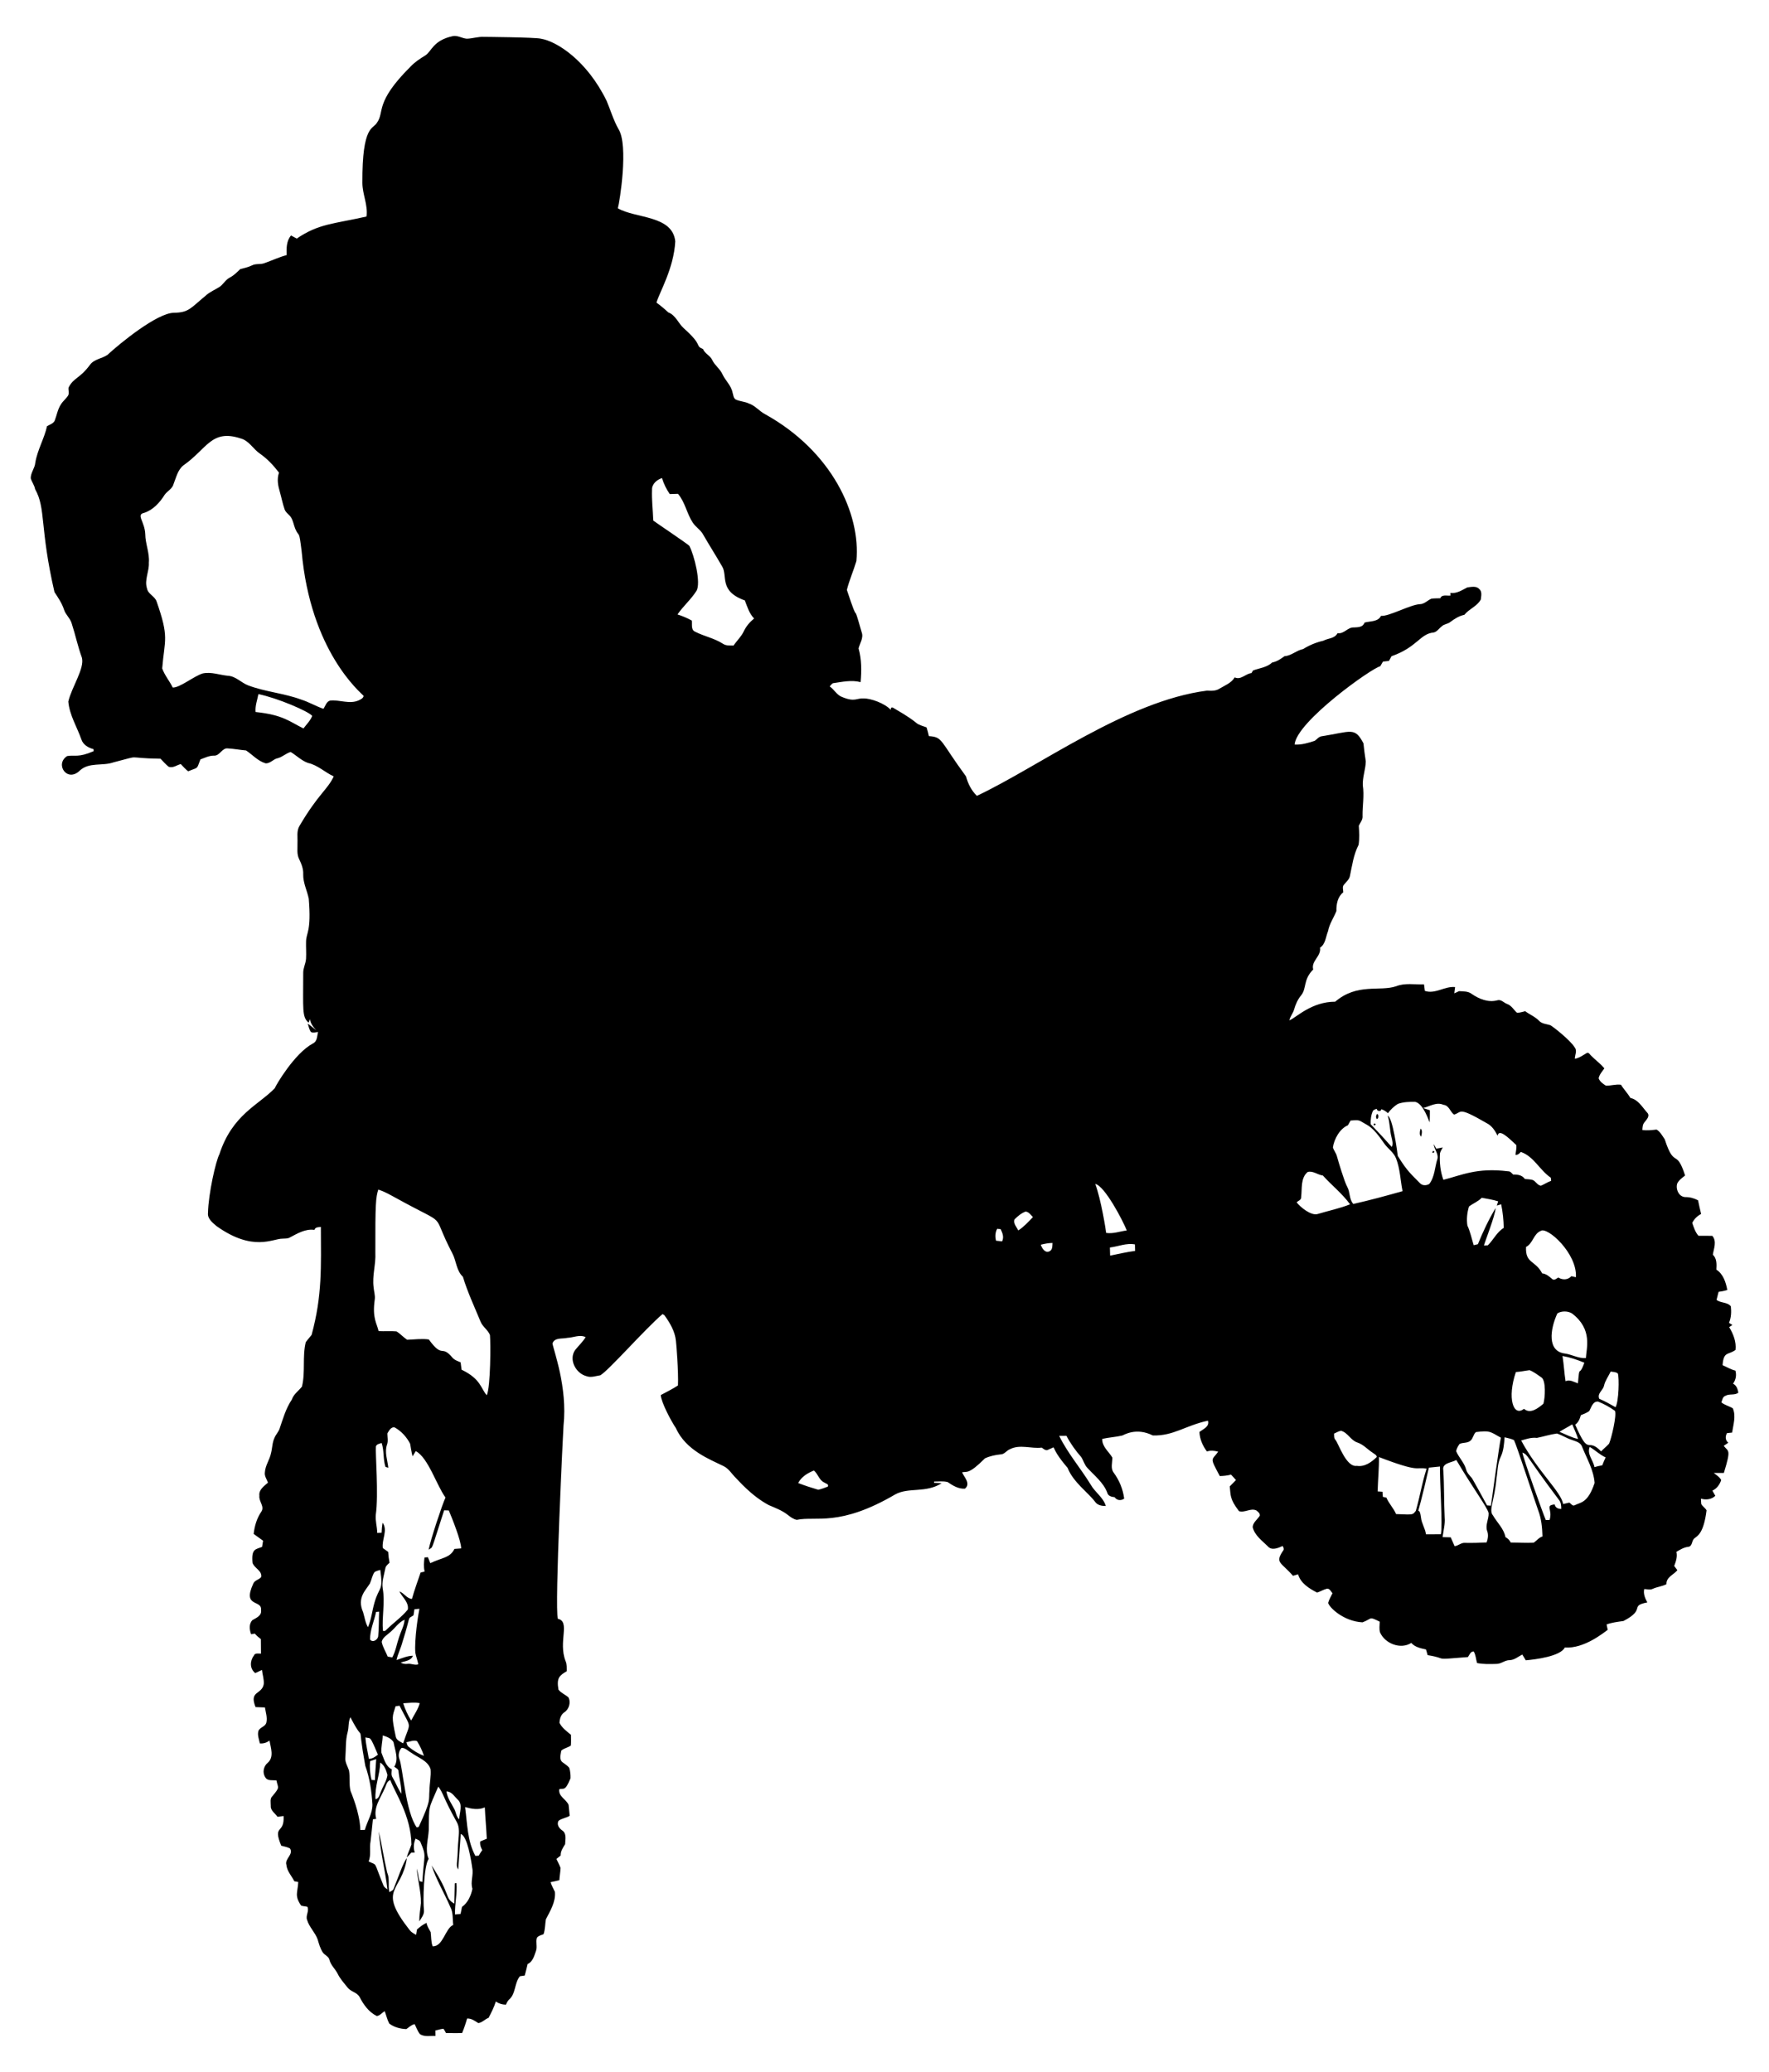 <?xml version="1.0" encoding="UTF-8"?>
<!DOCTYPE svg  PUBLIC '-//W3C//DTD SVG 1.1//EN'  'http://www.w3.org/Graphics/SVG/1.1/DTD/svg11.dtd'>
<svg enable-background="new 0 0 1415.215 1657.486" version="1.1" viewBox="0 0 1415.2 1657.5" xml:space="preserve" xmlns="http://www.w3.org/2000/svg">
<style type="text/css">
	.st0{stroke:#000000;stroke-width:0.094;}
</style>
<path d="m362.36 28.856c3.818-0.663 7.258 1.795 10.985 2.103 4.595-0.057 9.03-1.703 13.659-1.463 1.009 0.025 40.854 0.298 45.756 1.463 12.694 2.087 36.805 17.425 52.569 49.78 3.166 7.544 5.464 15.477 9.533 22.632 8.018 12.801 0.976 57.909-0.594 63.234 14.05 8.309 43.741 5.404 45.951 26.462-1.145 21.807-12.884 41.163-15.031 49.025 3.338 2.389 6.47 5.052 9.476 7.83 5.955 2.252 7.944 8.721 12.402 12.711 16.093 14.32 8.4 13.606 15.385 16.631 1.463 3.692 5.647 5.098 7.293 8.653 2.012 4.309 6.195 7.03 8.161 11.362 2.355 5.132 7.053 9.064 8.15 14.768 0.629 1.875 0.617 4.286 2.446 5.498 3.326 1.612 7.178 1.6 10.528 3.201 5.098 1.692 8.447 6.195 13.111 8.63 53.42 29.642 76.547 79.799 72.972 117.41-2.286 7.773-5.635 15.225-7.613 23.101 11.111 33.709 3.425 4.382 11.831 33.834 1.715 4.526-1.417 8.71-2.48 12.962 2.48 8.767 2.458 17.98 1.623 26.987-7.338-1.932-14.871-0.16-22.187 0.869-1.052 0.64-1.726 1.692-2.526 2.583 3.715 2.48 5.727 7.053 10.139 8.527 10.138 4.127 11.002 0.754 17.203 1.052 5.539 0.021 16.398 3.708 21.489 9.087 0.034-1.737 0.686-2.275 1.943-1.6 25.456 14.735 13.741 11.302 26.713 15.671 0.732 2.297 1.315 4.641 1.863 7.007 11.346 0.719 8.535 3.391 29.685 32.188 1.577 5.795 4.332 11.385 8.721 15.568 49.388-23.178 119.83-75.965 184.1-84.151 3.429 0.183 7.053 0.377 10.059-1.635 4.252-2.56 9.487-4.481 12.071-8.962 5.041 2.332 8.596-2.961 13.408-3.418 0.331-0.537 0.983-1.6 1.314-2.138 5.201-1.886 11.088-2.423 15.271-6.344 3.795-0.732 6.824-2.823 9.865-5.052 5.555-0.343 9.567-4.698 14.94-5.715 4.961-3.098 10.39-5.372 16.106-6.641 3.875-2.115 9.099-1.6 11.385-6.07 5.235 0.88 8.013-4.824 13.042-4.561 3.383-0.171 7.213-0.08 8.55-3.886 4.435-1.292 10.848-0.503 13.179-5.384 6.329 0.568 23.115-8.825 30.885-9.339 3.703 0.046 6.207-3.006 9.385-4.389 2.355-0.343 4.744-0.274 7.133-0.343 1.28-3.349 5.418-1.806 8.184-2.195-0.034-0.526-0.103-1.589-0.137-2.115 5.109 0.732 9.327-2.195 13.637-4.401 3.041-0.32 7.156-1.372 9.43 1.269 2.56 1.966 1.635 5.647 1.326 8.401-2.949 5.498-9.385 7.521-13.145 12.254-4.206 0.892-7.853 3.201-11.236 5.738-2.012 1.726-5.007 1.577-6.847 3.509-2.195 1.555-3.726 4.309-6.458 4.904-11.054 0.996-12.948 11.662-33.743 18.997-0.697 1.246-1.395 2.492-2.057 3.749-1.612 0.183-3.223 0.354-4.801 0.537-0.732 1.257-1.452 2.503-2.172 3.761-6.211 1.019-67.158 44.29-68.492 62.605 5.555 0.354 10.848-1.303 16.06-2.983 1.84-1.212 3.201-3.315 5.532-3.646 23.794-3.69 26.387-7.72 33.469 5.635 0.537 4.824 1.086 9.647 1.863 14.437-0.137 6.47-2.709 12.756-2.378 19.283 1.257 8.036-0.309 16.14-0.217 24.221 0.377 3.086-1.76 5.384-2.983 7.978 0.331 5.087 0.629 10.287-0.183 15.34-4.001 7.75-5.201 16.517-6.938 24.964-0.594 2.766-2.926 4.595-4.606 6.698-1.737 1.657-0.732 4.184-0.72 6.275-4.526 3.543-5.601 9.544-5.475 14.974-2.137 5.372-5.601 10.242-6.687 16.048-1.829 4.515-1.989 10.39-6.412 13.271 1.109 6.858-7.373 10.665-5.464 17.454-8.234 8.153-5.037 15.251-9.807 20.849-2.663 3.258-4.344 7.156-5.498 11.168-0.846 3.075-3.166 5.51-3.749 8.676 5.675-2.354 17.586-14.914 36.635-14.94 17.686-15.118 35.61-7.927 48.694-12.334 7.098-2.88 14.905-1.257 22.347-1.555 0.263 1.737 0.48 3.486 0.697 5.235 8.276 2.812 15.82-3.886 24.187-3.052-0.24 1.657-0.48 3.326-0.652 5.007 1.269-0.549 2.572-1.109 3.829-1.749 3.418 0.24 7.144-0.034 10.047 2.16 5.841 4.081 13.328 7.144 20.495 5.178 2.995-0.983 5.235 1.92 7.841 2.903 3.578 1.189 5.292 4.744 8.024 7.064 2.218 0.023 4.355-0.812 6.527-1.257 3.566 2.72 7.899 4.344 11.053 7.647 2.332 2.48 5.887 2.538 8.939 3.509 1.317 0.439 16.163 11.959 19.683 17.957 2.023 2.686-0.034 5.955 0.034 8.95 3.646-0.674 6.618-2.926 9.75-4.755 1.532-0.389 2.263 1.429 3.269 2.263 3.406 3.509 7.476 6.333 10.573 10.173-1.715 2.492-4.024 4.858-4.561 7.944 0.96 2.652 3.418 4.344 5.704 5.818 4.058 0.252 8.059-1.314 12.174-0.674 2.217 3.703 5.349 6.767 7.487 10.55 6.264 1.315 9.522 7.361 13.5 11.785 2.503 2.606-0.492 5.441-2.08 7.533-1.623 1.726-1.669 4.092-1.794 6.321 3.784 0.549 7.578 0.069 11.35-0.343 2.949 1.737 4.629 5.052 6.538 7.819 7.811 24.072 9.148 6.659 16.277 28.919-2.343 1.863-4.904 3.635-6.298 6.39-1.429 4.526 1.326 10.882 6.652 10.893 3.521-0.034 6.893 0.914 10.013 2.572 0.777 3.635 1.532 7.293 2.446 10.916-3.075 1.6-5.555 4.024-7.11 7.144 1.257 3.601 2.4 7.373 4.995 10.31 3.681-0.034 7.373-0.023 11.076 0.034 3.772 4.446 1.177 10.082 0.423 15.134 3.269 2.915 3.052 7.853 2.8 11.888 5.532 3.578 7.613 10.127 8.767 16.288-2.286 0.72-4.618 1.212-6.973 1.497-0.537 2.149-1.109 4.275-1.635 6.435 3.406 2.686 8.779 1.657 11.442 5.178 0.469 4.401 0.309 9.042-1.474 13.156 0.88 0.572 1.783 1.155 2.698 1.76-0.64 0.423-1.909 1.269-2.549 1.692 3.269 5.51 5.807 11.682 5.064 18.243-5.849 4.291-9.517 0.866-10.356 12.196 3.406 1.463 6.595 3.486 10.265 4.355 1.052 3.692 0.343 7.361-1.897 10.47 2.812 1.314 3.726 4.321 4.252 7.167-2.926 2.366-7.167 0.651-10.356 2.538-2.263 0.731-2.458 3.361-3.223 5.247 2.732 2.195 6.252 2.972 9.167 4.744 2.652 6.195 0.377 13.054-0.572 19.398-1.395 0.149-2.778 0.297-4.138 0.457-1.417 2.64-1.429 5.669 1.086 7.658-1.234 0.812-2.458 1.635-3.646 2.48 3.651 4.92 6.165 2.042 0.091 21.695-2.686-0.011-5.372-0.011-8.036 0.023 2.069 1.726 4.664 3.166 5.898 5.669-1.189 3.646-3.475 6.813-7.018 8.482 0.732 1.383 1.532 2.743 2.332 4.126-3.098 2.983-7.499 3.441-11.488 2.275 0 1.44 0.091 2.88 0.263 4.332 1.006 1.954 3.143 3.052 4.207 5.006-2.367 18.863-7.42 20.328-9.419 22.209-2.789 1.646-1.509 6.755-5.429 7.007-3.441 0.446-6.367 2.263-9.27 4.001 0.926 3.875-0.377 7.681-1.76 11.282 0.834 1.12 1.68 2.24 2.538 3.406-3.029 3.692-8.996 5.475-8.744 11.145-3.441 1.863-7.418 2.115-10.927 3.738-2.149 1.086-4.607 0.24-6.858 0.194-0.857 3.852 0.674 7.373 2.492 10.676-14.689 2.845-0.748 5.391-19.135 14.883-4.538 0.64-9.121 1.154-13.465 2.743 0.263 1.417 0.56 2.88 0.891 4.332-3.15 2.181-18.738 15.197-34.314 14.128-3.506 7.04-23.357 9.555-31.217 10.23-0.949-1.554-1.875-3.086-2.8-4.606-3.303 1.646-6.264 4.366-10.116 4.492-3.898-0.069-6.835 3.12-10.733 3.006-5.121 0.149-10.299 0.32-15.351-0.709-0.869-3.086-1.006-6.447-2.641-9.247-2.629-0.16-3.383 2.755-4.652 4.469-30.534 2.437-14.149 1.389-32.223-1.532-0.457-1.532-0.88-3.052-1.314-4.549-4.252-0.915-8.767-1.817-11.773-5.224-8.573 5.441-20.964 0.594-24.976-8.356-0.869-2.812-0.309-5.784-0.274-8.641-9.018-4.461-5.599-2.579-13.774 0.526-15.192-0.818-26.484-11.782-27.479-15.534 0.72-2.755 2.275-5.189 3.463-7.75-1.292-1.372-2.172-3.875-4.435-3.624-2.766 0.674-5.19 2.286-7.887 3.12-6.275-3.246-13.134-7.43-15.225-14.631-1.372 0.366-2.709 0.777-4.046 1.189-9.961-11.34-14.546-10.17-7.853-20.209 1.04-1.177 0.069-2.48-0.366-3.624-3.692 1.589-8.824 3.955-11.991 0.194-4.595-4.526-10.55-8.756-12.059-15.34 0.274-3.783 3.864-6.092 5.715-9.122 0.24-1.977-1.52-3.166-2.835-4.229-4.641-2.046-9.202 2.115-13.819 0.606-7.636-9.962-6.567-12.821-7.396-19.798 1.692-1.669 3.349-3.361 4.984-5.075-1.303-1.497-2.606-2.949-3.978-4.332-2.926 0.777-5.944 1.074-8.95 1.143-8.446-15.61-6.396-12.21-1.303-19.512-2.972-0.755-6.035-1.212-8.984-0.137-3.406-4.492-5.807-9.979-6.001-15.648 3.052-2.332 8.23-4.241 6.813-9.007-18.31 3.961-27.417 12.268-44.122 11.831-13.317-6.716-23.23-0.35-24.473 0.057-5.281 1.234-10.722 1.474-15.991 2.686-0.217 6.241 5.212 10.082 8.104 14.963 0.046 4.047-1.669 8.767 1.212 12.254 4.412 6.081 7.304 13.111 8.23 20.586-2.606 1.795-5.818 1.497-7.636-1.166-2.48-0.263-5.327-0.914-5.932-3.726-3.132-8.093-10.127-13.442-15.797-19.637-2.4-2.446-3.166-5.898-4.961-8.699-4.572-5.201-8.641-10.893-11.853-17.031-1.943-0.011-3.886-0.011-5.795 0.046 6.801 13.957 17.157 25.833 25.239 39.058 3.429 6.093 10.07 10.173 12.048 17.02-3.143 0.023-6.653-0.549-8.561-3.326-5.278-7.151-17.618-15.765-22.015-27.182-16.224-18.854-7.365-17.457-15.054-14.78-1.989 1.657-4.024-0.263-5.624-1.417-8.447 1.052-17.477-2.846-25.49 1.303-2.629 1.017-4.241 3.978-7.213 4.104-4.355 0.434-8.733 1.349-12.711 3.178-13.069 13.029-14.231 10.298-18.312 11.168 1.345 3.568 7.248 8.969 2.298 13.099-5.189 0.343-9.785-2.48-13.877-5.304-3.521-0.926-7.235-0.354-10.813-0.4l-0.023 1.006c2.012 0.08 4.035 0.149 6.07 0.332-12.628 8.1-26.437 3.07-37.081 8.927-44.765 26.235-63.488 17.157-78.825 20.381-2.766-0.537-5.075-2.297-7.224-3.989-4.515-3.555-9.956-5.555-15.157-7.796-14.162-7.512-25.056-20.598-26.279-21.661-3.303-3.166-5.635-7.464-9.899-9.533-10.815-5.331-30.196-12.6-38.155-30.428-3.499-5.061-11.73-20.42-12.094-26.404 4.595-2.526 9.43-4.801 13.762-7.704 0.532-10.688-1.43-34.601-1.646-35.617-0.72-7.67-4.812-14.482-9.224-20.586-0.366-0.229-1.097-0.663-1.463-0.892-13.878 11.755-42.912 44.966-49.746 48.957-3.658 0.572-7.51 2.08-11.145 0.709-8.516-2.206-14.402-13.237-9.042-20.906 2.789-3.441 6.058-6.504 8.413-10.299-4.721-2.309-9.796 0.366-14.677 0.572-4.046 0.96-10.105-0.492-11.842 4.412 0.601 5.173 12.14 34.654 8.813 65.725-0.145 1.002-7.291 145.53-4.526 154.6 10.237 2.226 0.054 18.27 6.184 33.914 1.132 2.492 0.869 5.304 0.914 7.99-5.753 3.542-8.271 5.068-6.63 14.757 2.069 2.686 5.327 3.943 7.887 6.047 2.206 3.886 0.686 9.453-2.995 11.956-2.926 1.806-3.932 5.292-4.081 8.55 2 4.069 5.795 6.744 9.19 9.579 0.034 2.858 0.171 5.727-0.091 8.596-2.378 1.703-5.51 2.092-7.681 4.104-2.318 10.726 1.358 7.965 6.378 13.671 0.892 2.675 1.086 5.601 1.029 8.424-4.376 10.807-5.538 7.699-8.962 8.699-0.914 5.875 5.475 7.921 7.441 12.574 0.377 2.892 0.492 5.818 0.869 8.733-2.812 1.726-6.378 2.035-8.973 4.035-1.532 3.132 0.514 5.944 3.041 7.693 3.646 2.412 2.378 7.259 2.275 10.973-1.703 2.812-3.692 5.578-3.566 9.064-1.132 0.915-2.275 1.829-3.395 2.766 1.109 2.366 2.423 4.664 3.292 7.167-0.08 3.269-0.789 6.492-0.926 9.773-2.32 0.652-4.687 1.143-7.041 1.612 0.834 2.72 2.286 5.167 3.463 7.761 0.754 8.013-3.715 15.157-7.247 21.992-0.652 3.943-0.48 8.036-1.84 11.876-1.806 0.766-4.035 1.12-5.281 2.823-1.177 3.395 0.48 7.11-0.766 10.539-1.406 3.909-2.526 8.664-6.71 10.516-0.652 3.063-1.509 6.092-2.275 9.156-1.303 0.183-2.595 0.377-3.875 0.583-4.549 5.532-3.121 14.014-8.767 18.746-1.143 1.086-1.715 2.595-2.435 4.001-2.915-0.011-5.681-0.88-8.07-2.526-1.36 4.561-3.612 8.779-5.75 13.019-2.915 1.074-5.167 3.875-8.264 4.241-2.778-1.76-5.498-3.852-8.973-3.646-1.097 3.955-2.412 7.841-4.001 11.636-4.298 0.046-8.584 0.057-12.882-0.057-0.606-1.2-1.269-2.332-2-3.406-2.206 0.217-4.321 0.88-6.47 1.383 0.023 1.429 0.046 2.892 0.057 4.378-4.126-0.217-8.733 0.949-12.425-1.463-1.909-2.355-2.869-5.327-4.241-7.99-2.64 0.514-4.492 2.515-6.641 3.966-4.789-0.194-9.876-1.474-13.682-4.469-1.635-3.109-2.4-6.573-3.601-9.842-2.149 1.143-3.829 3.566-6.321 3.852-6.344-3.063-10.562-8.973-13.705-15.054-2.012-3.909-6.961-4.298-9.556-7.567-2.915-3.635-6.092-7.121-8.15-11.328-1.875-3.738-5.315-6.584-6.413-10.71-0.469-2.972-3.715-3.909-5.327-6.092-2.138-3.246-3.155-7.03-4.252-10.688-2.057-5.601-6.778-9.785-8.436-15.568-1.257-3.441 1.92-7.076 0.286-10.368-1.657-0.411-3.383-0.423-4.995-0.949-5.49-8.019-2.78-10.256-2.32-18.872-0.777-0.149-2.343-0.446-3.132-0.594-2.183-4.378-5.921-8.116-6.355-13.202-1.497-4.858 6.047-8.344 2.858-13.076-2.172-1.166-4.652-1.532-6.984-2.195-7.122-17.345 2.729-8.731 1.875-23.741-1.635 0.16-3.258 0.389-4.881 0.629-1.886-2.846-5.612-4.892-5.349-8.699 0.023-2.618-0.846-5.921 1.349-7.876 6.355-7.575 4.367-6.185 3.223-12.459-2.915-0.514-7.167 0.629-8.882-2.446-2.618-3.669-1.532-8.961 1.863-11.739 5.247-4.515 2.435-11.991 1.406-17.706-2.263 1.623-4.892 2.48-7.704 2.217-0.686-3.326-2.16-6.778-1.097-10.162 1.406-2.846 5.464-3.223 6.31-6.492 0.926-4.069-0.537-8.116-1.143-12.105-2.503-0.08-5.007-0.172-7.498-0.274-5.394-13.212 5.002-9.799 6.538-18.346 0.331-3.864-1.006-7.601-1.417-11.396-1.795 0.823-3.578 1.692-5.372 2.538-4.412-3.418-4.389-9.613-1.189-13.865 0.846-2.48 3.795-1.692 5.784-1.703-0.046-3.875-0.034-7.75-0.091-11.613-1.772-1.315-3.441-2.755-4.869-4.424-0.983 0.16-1.977 0.343-2.96 0.526-1.349-3.669-1.863-8.207 0.994-11.259 3.041-1.772 7.693-3.635 6.961-7.979 1.027-8.849-15.165-1.763-6.287-21.089 1.052-3.006 4.767-3.212 6.435-5.487 0.834-5.109-5.727-7.076-6.995-11.408-1.009-11.362 2.575-10.598 7.67-12.642 0.24-1.669 0.503-3.315 0.8-4.961-2.56-1.738-4.972-3.703-7.533-5.441 0.697-6.264 2.492-12.448 6.07-17.683 2.995-4.218-2.126-8.356-1.486-12.779-0.674-4.824 3.703-7.796 6.87-10.539-0.937-2.72-2.983-5.269-2.48-8.31 0.343-5.487 3.864-10.047 4.927-15.34 1.063-4.046 0.937-8.379 2.766-12.208 1.04-2.572 3.086-4.595 4.035-7.201 2.732-8.001 5.029-16.288 9.819-23.364 1.429-4.378 5.395-6.927 8.104-10.39 2.88-11.682 0.194-23.89 3.063-35.56 1.417-2.046 3.178-3.829 4.664-5.818 8.624-31.739 7.514-54.253 7.418-86.392-1.966 0.286-4.401 0.034-5.155 2.378-7.258-1.017-13.499 2.858-19.66 6.07-1.783 1.086-3.955 0.777-5.944 0.972-7.862-0.058-23.493 10.775-52.798-10.128-3.109-2.732-7.236-5.784-6.744-10.436 0.34-15.753 6.336-41.824 9.122-46.968 10.325-31.783 31.313-39.336 44.316-52.843 0.737-2.125 15.623-27.803 30.508-35.8 3.578-1.692 3.235-5.91 4.092-9.179-1.932 0.126-4.092 1.063-5.864-0.149-1.177-2.035-1.726-4.355-2.378-6.584 2.309 1.703 4.515 3.566 6.79 5.338-2.355-2.549-4.606-5.361-5.007-8.927-0.354 0.949-0.697 1.92-1.052 2.892-5.513-4.483-4.319-10.931-4.355-39.915-0.057-3.921 2.069-7.441 2.275-11.316 0.263-4.595-0.137-9.202 0.011-13.797 0.123-7.178 4.323-7.675 2.149-34.166-1.326-6.55-4.618-12.722-4.446-19.546 0.229-4.309-1.44-8.31-3.246-12.116-2.08-4.035-1.177-8.687-1.337-13.019 0.229-4.584-0.892-9.59 1.703-13.694 15.165-25.724 22.444-28.894 27.296-39.458-7.087-3.258-12.871-9.11-20.644-10.768-5.189-1.875-9.144-5.932-13.785-8.756-3.715 1.04-6.573 3.978-10.322 4.972-3.601 0.629-5.955 4.389-9.796 4.081-6.104-1.795-10.413-6.836-15.568-10.276-4.801-0.423-9.567-1.314-14.38-1.612-4.961-0.766-6.55 6.207-11.453 5.738-3.806 0.023-7.224 1.783-10.71 3.052-3.241 8.506-1.379 5.935-9.75 9.487-2.263-1.635-4.012-3.806-5.944-5.772-3.189 0.766-6.252 3.429-9.659 2.172-2.412-1.897-4.412-4.252-6.527-6.447-30.354-0.452-13.014-3.402-37.789 2.938-8.63 3.052-19.34-0.32-26.667 6.412-10.222 10.142-20.411-5.046-10.242-11.488 6.137-1.113 8.758 1.521 21.181-3.921-0.011-0.4-0.046-1.177-0.069-1.577-4.138-1.154-8.299-3.418-9.727-7.761-3.543-10.082-9.533-19.489-10.47-30.325 2.608-11.482 13.224-26.575 10.859-35.137-3.269-8.939-5.201-18.289-8.139-27.307-1.154-4.206-4.904-6.984-6.161-11.11-1.646-5.121-4.721-9.579-7.636-14.025-11.9-51.53-6.722-66.867-15.511-82.368-0.514-3.132-2.606-5.647-3.486-8.641-0.114-4.446 3.258-8.013 3.635-12.379 1.635-10.23 7.19-19.295 9.407-29.354 2.149-1.212 4.892-1.989 6.104-4.332 1.715-4.389 2.4-9.236 5.087-13.214 1.577-2.549 4.069-4.389 5.658-6.927 1.097-1.989 0.034-4.275 0.366-6.39 4.155-8.135 8.694-6.809 17.203-18.266 3.315-4.549 9.51-4.847 13.9-7.876 10.333-9.52 39.7-33.467 53.106-33.686 12.025-0.155 13.298-3.65 25.319-13.557 3.463-3.269 8.013-4.927 11.899-7.59 2.686-2.24 4.492-5.487 7.704-7.098 3.178-1.669 5.67-4.229 8.23-6.687 3.178-0.926 6.493-1.497 9.476-3.018 3.029-1.555 6.63-0.537 9.773-1.715 5.978-2.069 11.693-4.858 17.843-6.458-0.126-5.395-0.263-11.385 3.543-15.694 1.52 0.812 3.041 1.623 4.572 2.446 17.778-12.004 28.914-11.562 55.827-17.626 1.2-9.236-3.315-17.877-3.338-27.033-0.182-46.477 8.622-42.65 11.602-47.917 6.436-8.691-2.23-15.968 26.976-45.025 3.372-3.589 7.544-6.275 11.705-8.859 5.138-3.072 6.063-12.13 22.215-15.505m-215.6 343.35c-4.607 3.589-5.818 9.659-7.887 14.814-0.926 4.001-5.041 5.704-7.236 8.836-3.875 6.241-9.293 12.162-16.483 14.437-6.514 1.367 0.646 7.014 1.029 16.986 0.046 7.761 3.555 15.065 2.858 22.895 0.389 6.915-3.715 13.637-1.486 20.495 0.789 4.607 6.207 6.184 7.681 10.436 10.252 29.288 6.435 30.014 4.481 53.563 1.943 5.532 5.898 10.047 8.424 15.305 5.506 0.364 17.287-9.356 24.107-11.293 6.71-1.383 13.317 1.212 19.958 1.886 6.355 0.286 10.665 5.555 16.346 7.716 13.774 5.189 28.691 6.241 42.487 11.373 6.104 1.932 11.625 5.269 17.672 7.338 1.612-2.252 2.343-5.83 5.361-6.573 7.59-0.834 15.443 3.098 22.792-0.149 1.543-0.766 3.841-1.715 3.989-3.658-2.294-2.618-42.482-35.29-49.586-115.71-2.189-18.224-1.899-10.323-5.132-18.015-1.143-2.812-1.6-5.875-3.086-8.55-1.383-2.64-4.458-4.058-5.418-6.95-1.566-4.458-2.423-9.122-3.715-13.659-1.532-5.075-2.595-10.493-0.754-15.648-4.355-5.727-9.293-11.042-15.214-15.168-5.43-3.669-8.687-10.345-15.317-12.151-23.567-7.804-27.02 8.3-45.871 21.445m374.82 19.614c-0.32 8.219 0.686 16.403 0.994 24.61 3.171 2.35 27.023 18.343 28.862 20.198 3.819 7.115 9.616 29.949 5.635 36.12-4.309 6.813-10.585 12.116-15.1 18.769 3.955 1.246 7.761 2.892 11.408 4.858 0.48 2.983-0.846 7.373 2.606 8.904 7.201 3.726 15.443 5.224 22.324 9.682 2.492 1.692 5.624 1.36 8.493 1.429 2.618-3.886 6.195-7.11 8.184-11.408 1.92-4.001 4.812-7.441 8.264-10.23-3.921-4.012-5.452-9.396-7.407-14.448-21.255-7.572-13.379-20.018-18.335-27.468-4.846-8.447-10.093-16.654-14.951-25.09-2.035-3.875-6.047-6.104-8.413-9.727-4.755-7.258-6.081-16.3-11.796-23.01-2.195 0.08-4.389 0.171-6.573 0.206-2.709-3.932-4.835-8.207-6.195-12.791-4.09 1.258-8.205 4.767-8 9.396m-314.89 163.43c-0.869 4.744-2.72 9.407-2.252 14.311 22.076 2.289 27.103 7.656 38.292 13.145 2.435-3.246 5.532-6.184 6.995-10.025-2.849-3.655-27.929-14.369-43.035-17.431m911.51 327.82c-3.086 1.932-5.715 4.538-7.921 7.418-2.972-2.983-8.264-5.144-11.854-2.058-1.623 3.258-2.069 7.258-1.932 10.848 5.772 5.932 11.396 12.013 16.883 18.232 1.28-2.538 0.366-5.235-0.217-7.796-1.474-5.681-1.2-11.648-3.018-17.249 4.032 1.658 7.622 28.579 8.058 32.211 7.81 12.724 11.19 14.976 17.603 21.638 1.92 2.252 5.144 2.195 7.567 0.812 4.504-5.818 4.344-13.465 6.584-20.175 0.937-4.298-2.8-7.59-3.006-11.728 0.686 1.166 1.349 2.378 1.989 3.624 1.749-0.263 3.498-0.594 5.247-0.972-0.812 1.497-1.749 2.949-2.218 4.607-0.503 7.201 0.229 14.471 2.709 21.295 14.459-3.615 26.695-9.933 51.792-6.79 1.817-0.091 2.846 1.44 4.012 2.606 3.555-0.137 7.224 0.389 9.396 3.544 1.977 0.171 3.989 0.206 5.944 0.686 2.732 0.823 4.001 4.446 6.927 4.686 2.766-1.154 5.247-2.96 8.139-3.886-0.068-0.629-0.183-1.898-0.251-2.526-8.881-5.91-13.465-17.009-24.038-20.643-1.063 1.372-2.423 2.492-4.241 2.412 0.229-2.629 0.995-5.269 0.651-7.91-6.447-5.941-13.853-13.363-14.963-7.453-2.035-4.035-4.595-8.036-8.779-10.082-23.322-13.502-19.486-8.685-26.039-6.813-3.212-2.252-3.955-7.396-8.481-7.819-5.67-2.526-10.905 1.269-16.3 2.572 1.76 0.606 3.589 1.189 5.407 1.749-0.011 3.235 0.046 6.481-0.229 9.727-0.463-1.002-4.989-15.104-11.488-16.414-4.663-0.079-9.509 0.036-13.933 1.647m-37.778 13.305c-0.72 1.257-1.429 2.515-2.137 3.784-6.562 2.716-11.009 11.088-11.991 17.66 0.663 2.435 2.458 4.401 3.132 6.858 1.346 4.768 5.966 20.431 8.367 24.793 2.4 4.264 1.417 9.887 4.824 13.625 13.225-2.972 26.347-6.55 39.401-10.242-1.783-8.71-1.932-17.832-5.189-26.176-1.955-5.007-6.755-7.876-9.659-12.196-9.542-13.917-12.427-13.739-18.243-17.352-2.549-1.657-5.681-0.891-8.505-0.754m-34.348 41.162c-5.807 4.892-4.321 13.328-5.178 20.072 0.229 2.275-2.298 2.915-3.658 4.149 2.858 3.761 11.74 11.152 17.066 9.327 8.55-2.595 17.432-4.389 25.719-7.704-6.252-8.607-14.711-15.191-21.775-23.044-4.161-0.491-7.922-4.046-12.174-2.8m-169.89 9.544c4.605 12.406 8.381 36.262 8.71 39.172 5.612 0.869 10.985-1.269 16.483-1.966-3.073-7.838-17.634-35.702-25.193-37.206m-573.59 4.55c-1.976 6.252-2.469 10.646-2.355 50.637 0.469 9.179-2.595 18.22-1.383 27.422 0.217 3.281 1.395 6.527 0.903 9.853-2.099 15.085 1.721 19.066 3.098 25.261 4.755 0.263 9.544-0.194 14.288 0.217 3.109 1.886 5.498 4.732 8.539 6.71 5.784-0.206 11.556-1.052 17.34-0.24 11.448 15.747 9.782 3.718 18.78 14.425 1.692 2.035 4.309 2.869 6.675 3.875 0.297 1.943 0.514 3.909 0.743 5.887 15.607 7.478 15.45 15.283 20.152 20.449 3.169-7.04 3.128-41.808 2.572-48.18-1.623-4.127-5.852-6.538-7.51-10.676-4.915-11.899-10.425-23.593-14.162-35.949-5.315-4.892-5.189-12.722-8.481-18.803-18.5-35.471-0.595-19.611-45.093-44.225-4.585-2.446-9.088-5.177-14.106-6.663m882.76 6.515c-2.915 3.041-6.927 4.492-10.219 7.007-1.486 4.869-2.023 10.127-1.269 15.18 2.332 5.018 3.429 10.47 5.041 15.751 0.834-0.194 2.515-0.594 3.361-0.789 4.046-9.945 8.641-19.729 14.174-28.919-0.201 5.83-8.881 27.708-9.304 29.948 0.766-0.034 2.309-0.114 3.075-0.149 4.561-4.378 7.178-10.596 12.734-13.899-0.114-6.355-0.777-12.688-2.046-18.906-1.177 0.32-2.343 0.663-3.486 1.029 0.354-1.143 0.709-2.275 1.086-3.395-4.288-1.383-8.758-2.001-13.147-2.858m-373.77 17.306c-1.292 3.178 1.737 6.104 2.972 8.859 4.492-2.903 8.081-6.893 11.762-10.71-1.772-1.669-3.269-4.275-5.932-4.412-3.396 1.29-6.287 3.691-8.802 6.263m-13.923 7.544c-1.543 2.961-1.657 6.287-0.857 9.499 1.612 0.16 3.223 0.343 4.846 0.526 1.6-3.395 0.366-6.698-1.2-9.807-0.697-0.047-2.091-0.161-2.789-0.218m434.83 1.692c-5.75 2.32-6.23 10.196-11.705 12.779-0.636 13.495 7.377 10.499 12.905 21.158 3.303 0.309 5.693 2.526 8.104 4.584 1.612 1.303 3.406-0.492 4.801-1.292 3.372 2.149 7.693 2.012 10.47-1.04 1.189 0.274 2.389 0.549 3.612 0.834 1.243-19.014-22.981-40.83-28.187-37.023m-399.88 11.019c0.846 2.698 3.383 6.824 6.71 5.349 2.823-1.063 2.446-4.344 2.663-6.755-3.19 0.011-6.31 0.628-9.373 1.406m55.266 2.229c0.023 2.149 0.08 4.321 0.171 6.493 6.653-1.315 13.271-2.903 20.015-3.784-0.046-1.726-0.103-3.452-0.126-5.167-6.812-1.326-13.362 1.657-20.06 2.458m357.98 52.694c-5.929 12.975-8.177 30.33 5.99 32.097 5.704 0.823 10.962 4.069 16.826 3.658 0.428-7.977 5.536-23.022-11.053-35.675-3.396-2.126-8.46-2.114-11.763-0.08m4.115 34.075c1.086 6.687 1.395 13.454 2.423 20.152 3.486-1.577 6.675 0.674 9.922 1.737 1.447-16.364 0.611-3.832 5.132-16.506-5.647-2.354-11.465-4.32-17.477-5.383m-37.287 12.836c-7.178 20.942-2.023 36.188 6.47 29.422 5.098 4.526 11.442-0.617 15.523-4.035 1.362-4.416 2.302-18.885-1.726-21.181-2.983-2.057-5.921-4.344-9.293-5.681-3.669 0.423-7.281 1.269-10.974 1.475m75.819-0.366c-1.726 3.749-4.344 7.087-5.292 11.168-0.72 3.886-5.738 6.218-3.818 10.608 4.492 1.932 8.767 4.332 13.031 6.744 2.606-4.713 3.008-23.345 1.84-26.964-1.623-1.339-3.818-1.259-5.761-1.556m-17.123 31.606c-2.023 1.497-4.446 2.297-6.733 3.292-0.8 2.88-1.955 5.807-4.515 7.59 11.621 26.672 9.157 9.284 20.724 21.386 2.023-2.183 4.389-4.001 6.378-6.207 1.865-4.142 6.292-22.843 4.675-26.279-4.138-2.949-8.71-5.487-13.431-7.361-4.32-0.388-5.429 4.641-7.098 7.579m-23.821 16.597c4.915 1.989 9.636 4.629 14.883 5.715-1.223-4.023-3.04-7.83-4.675-11.682-3.35 2.092-6.905 3.818-10.208 5.967m-937.7 1.303c0.023 3.006 0.823 6.081-0.297 9.03-2.092 6.07 0.446 12.299 1.063 18.392-0.56-0.16-1.703-0.491-2.263-0.663-2.058-6.15-0.926-12.951-3.086-19.146-1.646 0.64-3.932 0.789-4.584 2.778-0.533 5.439 2.243 38.596-0.091 54.592-0.514 4.904 1.12 9.693 1.154 14.608 1.166-0.068 2.332-0.114 3.498-0.16 0.103-2.698 0.343-5.395 0.846-8.024 4.309 6.115-0.857 13.534 0.149 20.289 1.406 1.017 2.846 2.012 4.275 3.04 0.183 2.915 0.514 5.829 1.074 8.71-1.406 1.338-3.178 2.606-3.406 4.721-1.017 5.212-2.903 10.505-2.023 15.877 1.966 11.213-0.777 22.587 0.16 33.834 1.086 0.4 1.977 0.149 2.686-0.777 5.601-5.555 12.208-10.093 17.214-16.231 0.983-5.795-4.401-9.796-6.755-14.482 3.852 1.257 5.761 5.624 10.059 5.99 1.92-7.156 4.595-14.06 6.904-21.089 1.074-0.286 2.16-0.56 3.246-0.823-0.914-3.703-0.594-7.498-0.114-11.225 0.686-0.057 2.046-0.194 2.72-0.252 0.64 1.577 1.28 3.166 1.932 4.778 9.537-4.606 15.716-4.074 19.295-11.396 1.795-0.149 3.578-0.297 5.384-0.411 0.124-5.844-7.597-25.006-9.876-30.359-1.246-0.068-2.503-0.114-3.749-0.137-11.407 35.104-8.457 28.477-12.402 31.537 1.577-8.184 10.957-36.384 13.499-41.755-7.004-9.441-13.807-31.873-23.775-37.115-0.88 1.36-1.715 2.755-2.572 4.149-0.869-3.326-1.36-6.71-1.966-10.07-2.755-5.338-6.938-9.967-12.174-12.951-2.939-0.929-4.825 2.603-6.025 4.741m757.36 0.126c0.114 1.714-0.217 3.681 1.143 5.041 2.527 3.087 8.549 22.086 17.066 20.758 6.31 0.994 11.728-2.949 15.98-7.11-0.172-1.749-2.069-2.378-3.212-3.338-4.184-2.663-7.521-6.675-12.345-8.241-5.315-1.703-7.601-7.921-13.008-9.35-2.046 0.251-3.784 1.462-5.624 2.24m113.54-1.235c-2.183 1.692-2.229 5.132-4.447 6.927-2.458 2.16-6.104 1.177-8.801 2.663-1.109 1.772-2.355 3.646-2.595 5.772 2.16 5.075 6.435 9.053 7.921 14.471 0.686 2.766 2.743 4.824 4.595 6.904 0.319 0.331 11.371 20.246 12.185 21.947 0.777 0.046 2.343 0.137 3.12 0.183 0.885-6.701 6.529-47.505 7.933-54.364-9.229-5.283-8.925-5.718-19.911-4.503m48.717 4.664c-4.332-0.526-8.481 0.892-12.573 2.092 13.386 24.872 32.206 41.31 33.548 50.843 1.669-0.389 3.338-0.846 5.041-1.166 1.349 0.857 2.526 3.178 4.401 2.035 4.546-2.381 10.342-1.456 15.763-17.763-0.789-10.516-6.298-19.615-10.127-29.193-1.315-3.486-5.338-4.149-8.39-5.361-4.058-1.28-7.613-3.738-11.648-4.984-5.43 0.708-10.677 2.457-16.015 3.497m-25.833-0.492c-0.411 5.292-0.766 10.745-3.098 15.625-2.72 5.475-2.389 11.682-3.429 17.569-1.489 17.354-6.459 25.133-2.732 29.365 3.326 5.772 8.664 10.516 9.956 17.294 1.783 1.04 3.349 2.366 4.161 4.344 6.115 0.011 12.254 0.457 18.369 0.137 2.446-1.555 4.172-4.149 7.087-4.995-0.217-7.11-0.892-14.357-3.475-21.032-3.577-10.08-17.293-52.182-19.306-56.044-2.366-1.177-5.018-1.588-7.533-2.263m68.103 7.716c-2.435 5.738 2.846 10.665 3.807 16.151 2.034-0.594 4.115-1.086 6.241-1.429 0.8-2.149 1.726-4.252 2.675-6.333-4.687-2.137-8.322-5.817-12.723-8.389m-53.861 4.48c0.834 5.171 16.355 48.534 18.735 54.009h3.018c2.658-8.652-3.989-11.683 4.104-12.482 0.503 2.72 2.72 3.521 5.235 3.623-0.011-2.64-0.149-5.407-2-7.464-27.469-36.488-24.116-35.478-29.092-37.686m-114.74 3.624c0.114 9.156-0.8 18.3-1.063 27.468 0.96 0.069 2.892 0.206 3.864 0.274 0.091 1.349 0.194 2.709 0.309 4.092 0.709 0.149 2.126 0.446 2.823 0.594 1.978 4.755 5.738 8.436 7.761 13.179 14.564 0.588 13.049 0.657 15.786-2.572 3.235-11.145 4.995-22.689 8.63-33.72-8.993-1.814-4.327 3.682-38.11-9.315m51.449 10.39c0.823 12.585 0.48 25.204 1.097 37.801 0.526 5.372-1.017 10.573-1.635 15.866 2.16 0.034 4.321 0.068 6.492 0.149 1.04 2.343 2.115 4.687 3.121 7.075 3.075-0.32 5.372-3.063 8.596-2.629 5.67 0.103 11.328-0.046 16.997-0.343 1.074-2.926 1.566-6.172 0.446-9.156-1.703-4.778 1.395-9.522 1.166-14.323-0.984-4.578-12.153-19.317-25.856-42.476-3.692 2.184-11.43 2.23-10.424 8.036m-11.499-1.931c-12.013 53.128-8.296 24.761-6.344 39.858 0.469 4.744 3.395 8.767 4.001 13.499 3.955 0.011 7.921-0.023 11.899-0.046 1.628-6.309-0.967-42.409-0.697-54.215-2.961 0.321-5.91 0.652-8.859 0.904m-504.58 12.322c5.247 2.023 10.619 3.783 16.026 5.361 2.652-0.48 5.132-1.612 7.67-2.492 1.097-2.069-1.612-2.378-2.8-3.292-4.161-1.818-4.995-6.893-8.321-9.579-5.053 1.989-10.003 5.041-12.575 10.002m-338.98 71.292c-1.795 2.743-2.309 6.047-3.612 9.019-3.28 5.484-10.648 11.381-5.452 23.032 1.234 4.024 1.68 8.321 3.898 12.002 2.686-6.367 3.326-13.305 5.247-19.878 3.7-13.03 7.131-8.516 4.572-25.982-1.589 0.481-3.27 0.847-4.653 1.807m31.983 29.662c-0.263 1.612-0.514 3.258-0.766 4.915-5.426 3.541-1.568-1.434-8.721 20.986-1.246 5.029-3.783 9.647-4.812 14.745 4.275-1.429 8.481-3.372 13.077-3.464-1.383 4.081-6.355 4.218-9.785 5.509 1.692 0.915 3.555 1.28 5.475 0.995 2.915-0.434 5.681 1.315 8.596 0.411-0.469-3.132-1.726-6.058-2.32-9.133-0.986-10.403 2.501-32.064 3.235-35.332-1.327 0.105-2.653 0.219-3.979 0.368m-30.714 2.172c-1.463 7.373-4.949 14.528-4.766 22.095 2.195 2.903 6.527-0.08 6.527-3.063 0.617-6.401 0.412-12.836 0.697-19.249-0.618 0.057-1.841 0.171-2.458 0.217m11.328 16.185c-2.492 2.298-6.001 4.149-6.801 7.716 0.8 4.218 3.223 7.876 4.812 11.819 1.212 0.206 2.435 0.411 3.658 0.64 2.743-5.098 3.601-10.87 5.452-16.289 1.475-4.618 4.024-8.927 4.389-13.842-4.835 2.024-7.567 6.744-11.51 9.956m10.401 56.867c1.532 4.858 3.658 9.51 6.378 13.831 2.309-4.629 5.509-8.87 6.858-13.922-4.377-0.858-8.835-0.103-13.236 0.091m-6.115 2.401c-2.472 8.332-3.452 7.483 0.194 24.45 0.652 2.789 3.623 3.909 5.875 5.178 6.004-18.392 7.077-10.322-2.892-30.074-0.788 0.114-2.377 0.343-3.177 0.446m-38.349 20.769c-1.806 6.561-1.257 13.408-1.806 20.129-0.446 3.795 1.772 7.03 2.926 10.47 0.926 5.395-0.114 10.996 1.2 16.357 0.335 1 7.612 17.554 7.841 31.24 1.2-0.046 2.4-0.08 3.612-0.08 1.875-6.835 6.138-13.019 6.081-20.323-0.674-10.47-2.092-21.021-5.715-30.897-7.57-42.042 1.249-13.314-11.922-38.909-1.829 3.748-1.074 8.069-2.217 12.013m28.073 2.56c0 4.606-1.452 9.19-1.04 13.785 2.057 4.698 3.246 10.928 8.31 13.328-0.103 2.126-0.697 4.481 0.583 6.412 2.549 4.286 4.286 9.007 7.087 13.156 0.217-5.944-1.669-11.682-2.24-17.546 0.114-2.218-1.989-3.041-3.475-4.092 3.841-6.173 0.549-13.202-0.56-19.649-1.795-3.028-5.419-4.456-8.665-5.394m-13.831 1.566c0.309 5.795 1.875 11.419 2.755 17.146 2.835-0.034 5.121-1.623 7.236-3.349-6.837-16.231-5.578-12.444-9.991-13.797m32.748 3.829c0.48 1.246 0.594 2.858 1.84 3.703 3.681 2.972 7.727 5.567 12.208 7.178-1.315-4.138-3.235-8.07-5.51-11.728-2.731-1.096-5.76 0.539-8.538 0.847m-3.852 4.596c-2.126 2.149-2.892 6.058-1.692 8.962 2.812 7.192 4.872 42.071 13.865 54.661 0.4-0.126 1.2-0.389 1.6-0.514 10.204-22.21 7.794-20.638 8.561-29.319 0.069-5.612 1.417-11.202 0.892-16.791-2.252-7.007-10.059-9.156-15.431-13.145-2.502-1.305-4.914-4.14-7.795-3.854m-25.192 10.584c-0.457 5.052-0.034 10.093 1.189 15.02 0.674 0.046 2.023 0.137 2.698 0.183 0.183-5.624 0.709-11.225 1.017-16.837-1.647 0.514-3.281 1.063-4.904 1.634m8.138 1.132c-0.32 9.956-4.527 19.352-3.795 29.365 3.041-0.651 3.281-4.104 4.481-6.412 1.646-4.366 4.538-8.413 5.109-13.088-1.017-3.647-2.411-7.808-5.795-9.865m3.578 20.712c-3.338 7.739-9.339 15.34-6.778 24.29-0.652 0.091-1.977 0.274-2.64 0.366-0.652 5.864-1.155 11.739-1.897 17.603-1.029 5.361 0.606 10.893-1.52 16.106 7.402 3.767 3.459-1.279 11.716 18.872 0.48 1.646 2 2.537 3.338 3.498-1.875-15.488-5.841-30.782-6.973-46.385 2.538 10.802 4.138 21.935 6.698 32.783 2.275 5.007 0.617 10.562 1.772 15.786 1.337-0.8 3.075-1.269 3.509-2.949 2.373-5.485 7.805-21.616 10.516-24.21-3.995 27.661-24.323 23.665 2.275 57.576 1.303 1.714 3.258 2.72 5.109 3.772 0.251-1.475 0.492-2.938 0.732-4.378 2.378-1.989 4.789-3.967 7.647-5.235 0.32 2.778 2.057 4.984 3.292 7.418 0.503 3.784 0.217 7.681 1.566 11.339 8.427 0.369 10.045-14.47 16.46-17.077-0.64-4.869 0.091-10.116-2.412-14.54-4.767-11.122-11.133-21.512-14.883-33.068 16.104 24.566 10.024 25.781 18.197 30.565 0.172-5.441 0.263-10.859 0.354-16.277l1.337-0.183c0.732 8.424-1.429 16.711-1.154 25.136 1.486-0.183 2.972-0.332 4.469-0.469 0.377-1.874 0.732-3.726 1.097-5.578 4.675-3.326 7.293-9.076 8.344-14.551-1.783-5.567 1.074-11.11-0.16-16.711-0.658-5.267-3.927-25.907-9.144-27.01-0.082 0.833-2.046 28.291-2.046 28.291-1.509-2.012-1.132-4.561-0.914-6.87 0.617-5.498 0.434-11.042 1.052-16.528 0.343-4.892 1.2-10.219-1.383-14.677-10.979-19.604-10.698-23.263-14.734-28.188-8.148 19.026-7.309 14.342-7.613 34.897-0.411 7.533-3.132 15.648-0.08 22.907-4.024 6.19-4.606 33.956-3.761 41.104 0.354 3.36-2.035 6.195-3.715 8.882-0.08-4.938 0.88-9.785 1.326-14.654 0.225-9.185-3.302-21.254-3.189-27.605 0.857 3.326 1.074 6.79 2.046 10.093 0.572 0.16 1.726 0.48 2.298 0.64 1.224-22.83 3.651-19.742-1.566-31.914-0.652-1.589-2.572-1.943-3.886-2.755-1.543 3.543-1.92 7.407-0.663 11.11-0.709 0.034-2.115 0.092-2.823 0.126-1.132 1.337-2.309 2.652-3.601 3.864 0.903-3.589 2.64-6.881 3.772-10.379-0.322-23.181-13.185-41.286-16.883-51.574-2.95 0.968-3.281 4.318-4.504 6.741m49.414 2.355c0.686 5.384 4.104 9.762 6.481 14.494 1.269 2.595 1.383 5.841 3.703 7.841 0.08-5.201 3.338-11.934-1.372-15.957-2.64-2.515-4.697-6.367-8.812-6.378m14.917 12.527c1.749 13.134 1.715 27.079 8.196 39.024 0.674-0.034 2.023-0.126 2.698-0.16 0.857-1.555 1.806-3.041 2.823-4.458-1.246-2.126-1.977-4.469-1.623-6.927 1.737-0.732 3.498-1.406 5.224-2.149-0.366-8.379-1.177-16.723-1.543-25.09-5.122 2.287-10.597 1.201-15.775-0.24z"/>
<path class="st0" d="m1101.7 886.64c0.84-1.1 3.12-0.74 3.26 0.78-0.13 2.249-4.3 1.209-3.26-0.78z"/>
<path class="st0" d="m1101.6 891.2c1.51 0.06 1.34 3.83-0.15 3.89-0.84-1.091-0.66-2.861 0.15-3.89z"/>
<path class="st0" d="m1099.3 898.81c3.32 0.16-1.57 3 0 0z"/>
<path class="st0" d="m1136.5 902.91c1.51 1.1 0.9 4.5 0.36 6.26-1.48-1.15-0.97-4.529-0.36-6.26z"/>
<path class="st0" d="m1098.4 903.79c0.56 0.56 0.56 0.56 0 0z"/>
<path class="st0" d="m1137.4 912.82c0.55 0.56 0.55 0.56 0 0z"/>
<path class="st0" d="m1146.3 920.81c3.3 0.13-1.55 3.01 0 0z"/>
<path class="st0" d="m378.12 1133.1c-2.95-1.36-1.87-4.27-0.08-6.1 0.12 2.02 0.13 4.05 0.08 6.1z"/>
<path class="st0" d="m357.33 1139.8c0.57 0.55 0.57 0.55 0 0z"/>
<path class="st0" d="m365.98 1168.7c0.02-2.41 0.29-5.03 2.27-6.68-0.01 2.41 0.46 5.52-2.27 6.68z"/>
<path class="st0" d="m337.47 1339.9c1.43-0.58 1.86-0.15 1.29 1.29-1.43 0.55-1.86 0.12-1.29-1.29z"/>
</svg>
